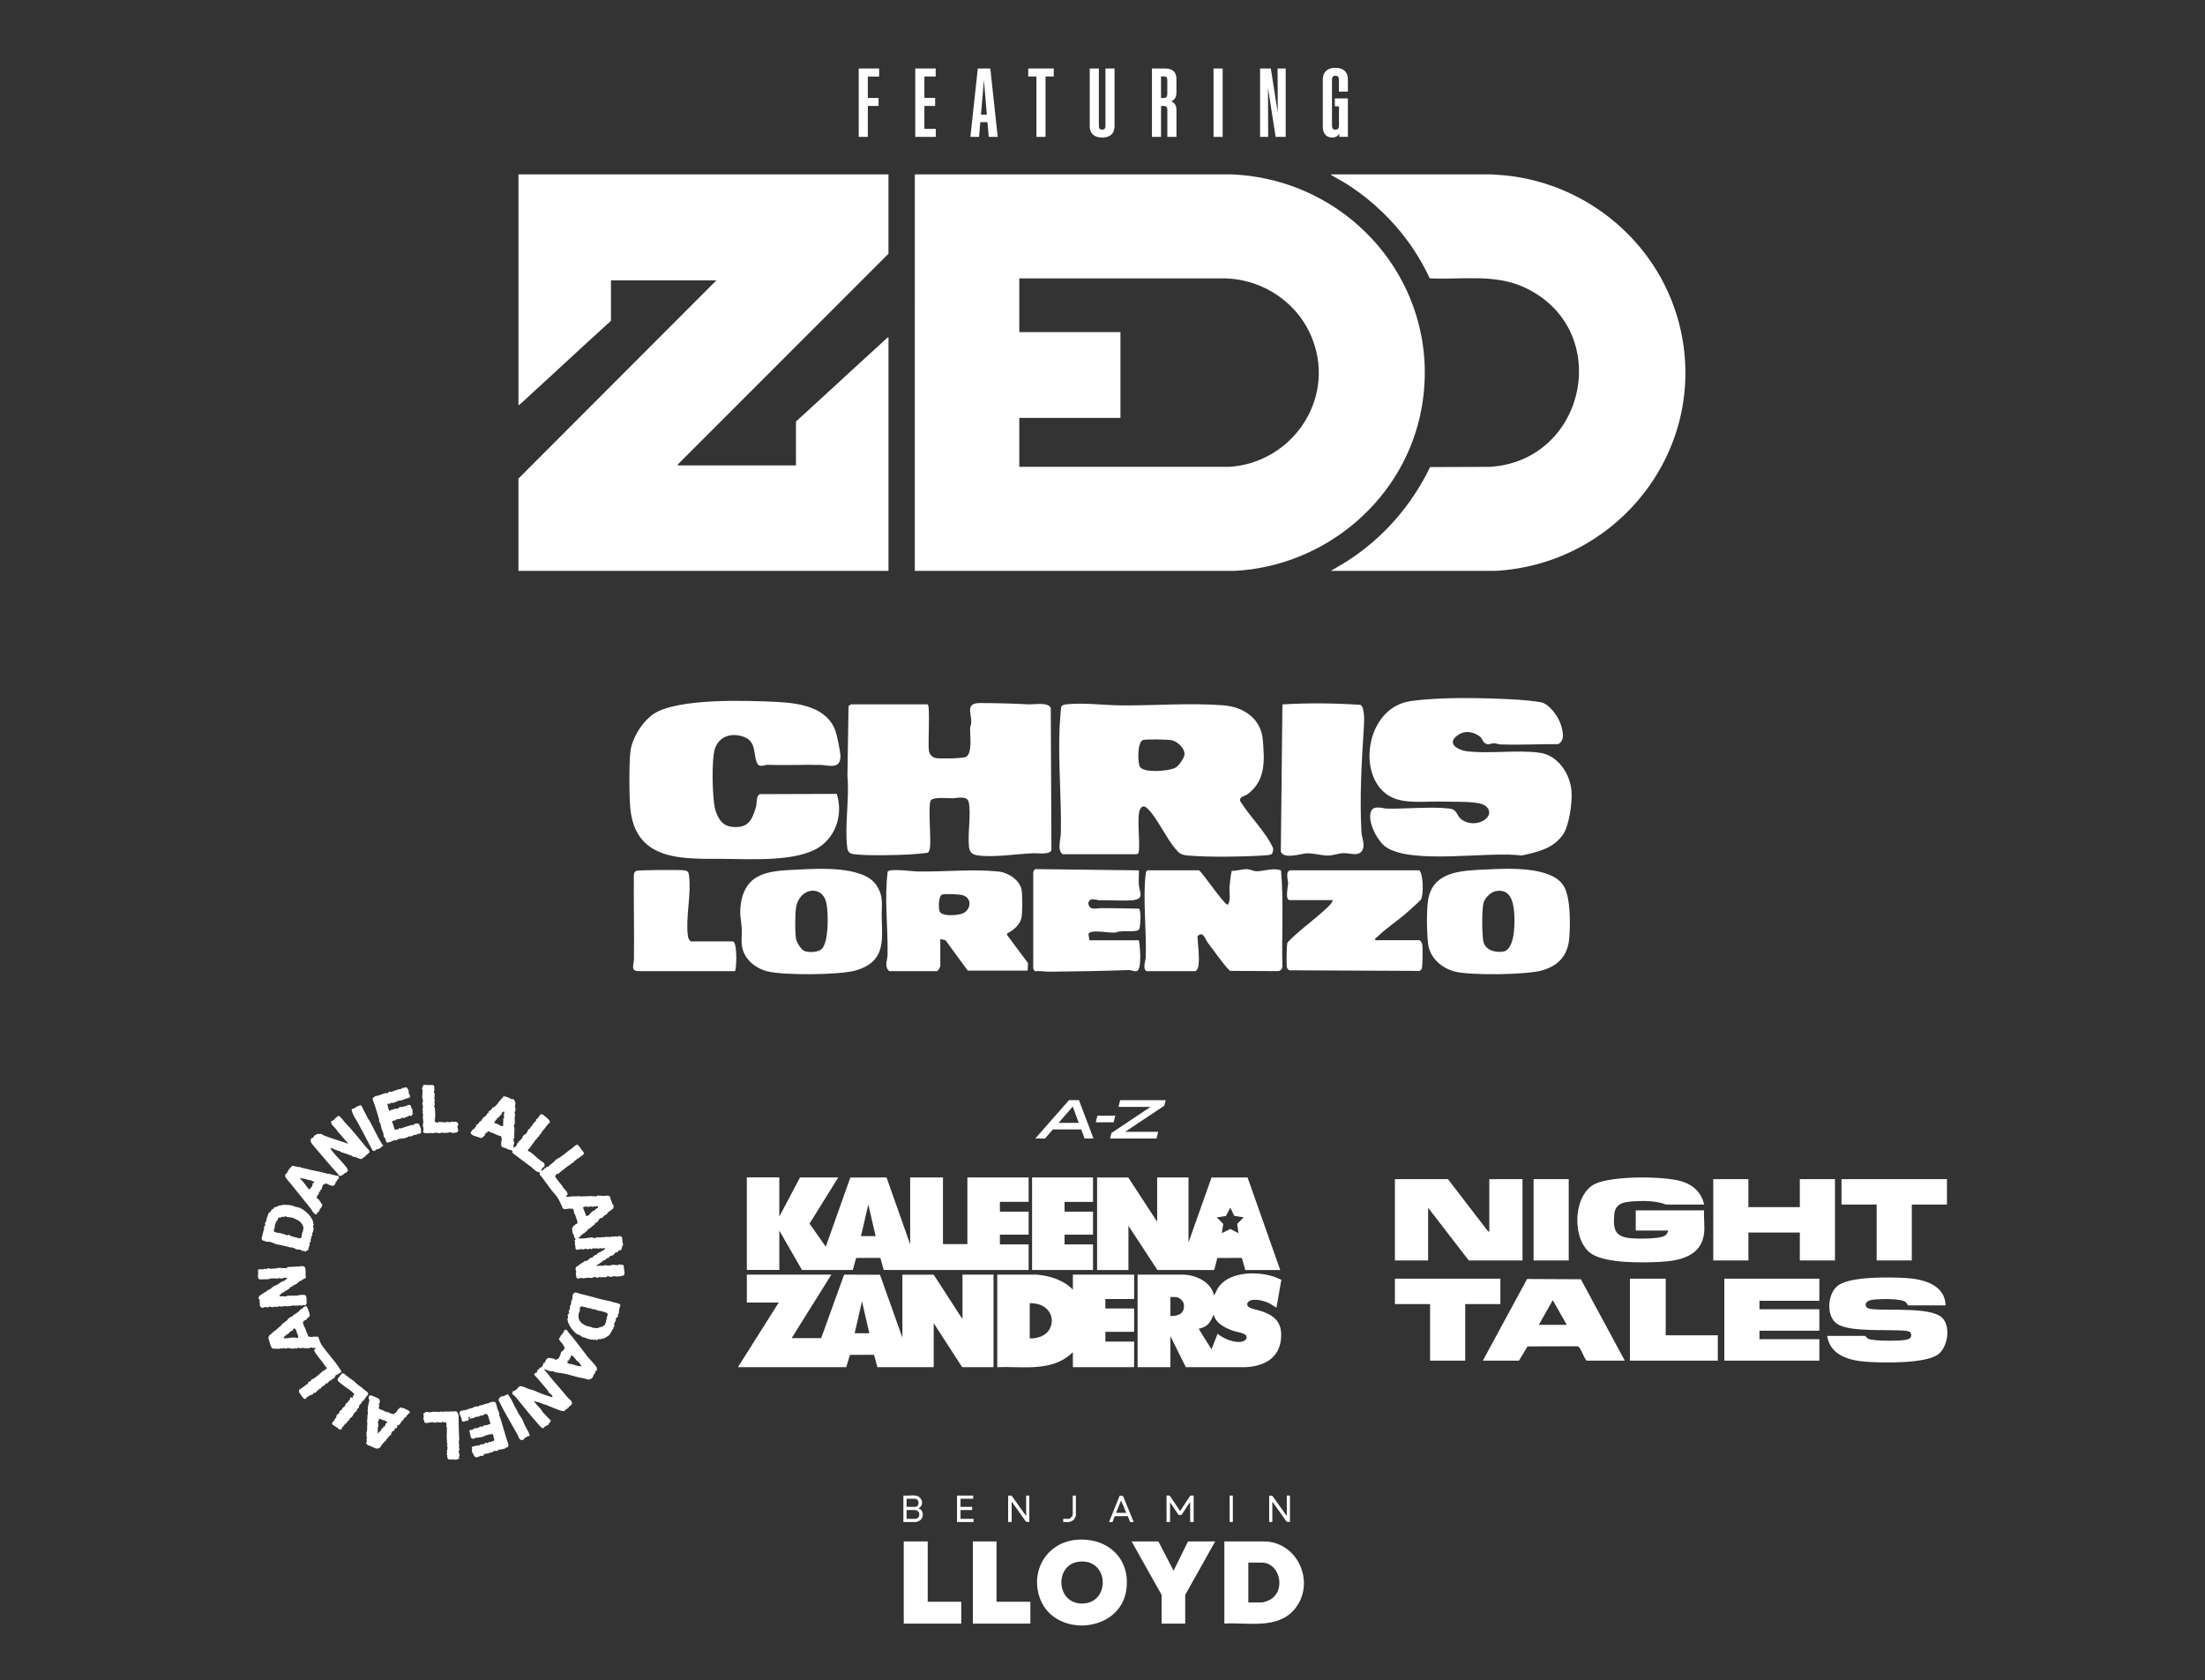 <svg xmlns="http://www.w3.org/2000/svg" viewBox="0 0 813.17 619.78"><rect x="0" y="0" width="813.17" height="619.78" fill="#333333" stroke="none"/><path fill="#a0a8b5" d="M-26-23.86h866.14V642.4H-26z" display="none"/><g fill="#fff"><path d="M232.49 277.07c.63-4.9 4.56-11.2 8.74-13.87 8.95-5.72 34.26-4.86 45.24-4.31 8.31.42 18.62 1.88 21.69 10.88.57 1.69 1.79 7.57 1.79 9.21-.02 4.97-4.49 3.2-7.39 3.14-6.52-.12-13.08.19-19.49-.02-1.04-.03-2.85.98-3.63-.25-1.82-2.87-.13-8.24-5.06-10.05-4.38-1.61-8.93-.46-10.66 4.12-1.41 3.74-1.12 19.29.21 23.22 1.03 3.06 2.6 5.45 6.02 5.82 5.79.63 7.35-2.28 8.82-7.26.44-1.48 0-4.35 1.52-4.8l28.3-.09c2.3 7.24-.09 15.45-6.54 19.68-8.33 5.47-25.18 4.33-35.07 4.29-14.68-.07-32.32 1.19-34.48-18.15-.5-4.49-.56-17.13 0-21.55Zm236.49 37.92c-.48.41-2.32.5-3.05.54-7.53.48-20.58.69-27.97 0-2.44-.23-3.08-.77-4.6-2.59-3.3-3.93-6.67-11.24-9.98-14.54-1.12-1.11-2.06-1.5-2.91.05-1.3 2.36-.06 11.73-.45 15.18-.07.61-.05 1.11-.69 1.42h-27.44c-2.12-1.36-.7-5.67-.66-7.77.25-13.03-1.05-26.47-.46-39.33.05-1.09.46-7.06.65-7.38.43-.72 1.76-.79 2.52-.86 6.11-.55 13.23.41 19.51.46 12.23.1 25.4-.99 37.67-.03 7.59.59 13.97 4.92 14.6 12.89.61 7.64 1.05 14.56-5.31 19.66-1.12.9-3.35 1.09-3.12 2.65 3.67 5.99 9.29 11.16 12.21 17.47.05.59-.08 1.79-.52 2.17Zm-47.42-42.06c-2.22.64-2.01 8.46-1.18 9.87 1.44 2.43 10.44 1.58 12.83.5 1.32-.6 3.15-3.17 3.52-4.53.66-2.42-2.27-5.16-4.46-5.72-1.38-.35-9.47-.47-10.72-.11Zm-79.45-13.18c.99.63.06 14.64.45 17.09.23 1.44 1.25 2.6 2.71 2.79 1.72.22 9.79.17 10.98-.49 2.41-1.35 1.46-7.64 1.51-10.32.02-.9.43-1.7.44-2.52.06-3.1-2.29-7.02 3.18-7 5.87.02 11.83.16 17.76.47 2.37.12 7.41-.93 8.37 1.36l.24 52.41c-.53 1.8-4.91 1.09-6.47 1.15-6.24.21-14.64 1.66-20.7.8-1.99-.28-2.99-1.08-3.22-3.12-.57-4.94.82-11.7-.09-16.4-.53-2.73-4.32-1.55-6.02-1.54-1.79 0-7.21-.6-8.04.85-.97 1.69.15 13.84-.22 17.1-.07.65-.26 1.76-.85 2.11-.28.17-5.58.6-6.55.65-5.62.29-14.44.5-19.93 0-1.71-.15-2.92-.43-3.18-2.32-1.08-7.99.83-18.4.04-26.66l.41-25.65c.13-.29.86-.74 1.06-.74h28.15Zm205.99 42.12c2.06-1.85 1-4.37-1.46-5.25-3.21-1.15-10.85-.85-14.68-.97-5.68-.18-13.23.9-18.43-1.46-13.62-6.2-10.44-33.16 6.66-35.6 11.53-1.64 27.87-1.21 39.68-.52 2.17.13 6.29.55 8.37.94 3.16.59 6.52 5.4 7.38 8.27.71 2.35 1.65 5.86-1.02 7.18-7.01-.04-14.08.35-21.09.11-.9-.03-1.68-.4-2.52-.44-1.22-.07-2.15 1.04-3.59-.22-.9-.79-.64-1.74-2.33-2.74-2.72-1.63-5.61-1.68-8.06.43-3.4 2.93 1.01 5.09 3.85 5.46 8.21 1.07 18.37-.59 26.94.57 6.72.91 11.18 7.66 11.74 14.05.36 4.07-.81 12.89-3.19 16.23-3.68 5.16-9.36 6.33-15.21 7.63-12.01-1.67-40.57 3.49-50.12-3.19-3.09-2.16-7.03-9.69-5.32-13.28 1.02-2.14 4.3-.86 5.91-.83 7.06.13 16.17-.8 22.88-.03 3.06.35 2.51 2.52 4.46 4 2.65 2 6.69 1.89 9.16-.32Zm-105.89 19.14c1.68 1.39 9.41 12.92 10.57 12.67 1.23-1.67.5-4.45.65-6.54.13-1.85.43-4.23.82-5.95 1.66.07 3.86-.61 5.34-.62s2.57.75 3.78.78c2.58.05 6.14-1.45 9.06-.3 1 11.69.21 23.51.49 35.25 0 .99-.51 1.73-1.51 1.87l-17.68-.08c-.98-.28-7.09-8.78-8.27-10.34-1.07-1.41-1.8-4.6-3.85-2.41.15 3.24.78 7.31.4 10.52-.11.95-.31 1.67-1.07 2.32h-18.2l-.57-.7c-.44-1.57.32-3.07.37-4.56.3-9.46-1.1-21.46-.04-30.46.07-.62.05-1.09.66-1.46h19.05Z"/><path d="M472.95 259.81c9.57-.59 19.15-.47 28.72.15 1.75.83 1.41 6.63 1.29 8.47-.83 12.61-1.57 25.74-.88 38.45.13 2.4 1.59 4.78.2 6.93s-4.48.78-6.76.85c-1.9.06-3.98.92-5.91.9-2.17-.02-5.42-.9-7.58-.84s-8.33 2.36-9.68-.57l.59-54.34Zm-126.18 86.55v9.93c0 .33-.73 1.56-1.06 1.9h-17.78c-1.94-1.74-.65-3.95-.61-6.11.18-10.2-1.24-20.45.04-30.59.77-1.26 9.43-.07 11.14-.05 9.52.14 20.2-.96 29.64-.01 3.59.36 8.1 3.15 8.64 7 .28 1.99.29 8.07-.06 10.01-.46 2.51-3.03 4.77-5.23 5.79l-.13.57 7.76 10.44-.16 2.75H356.9l-8.23-11.22-1.9-.43Zm.7-16.41c-1.45.49-1.43 5.19-.92 6.27.9 1.89 6.69 1.41 8.36.73 3.1-1.25 3.8-5.55.21-6.75-1.19-.4-6.56-.62-7.64-.26Zm200.25-9.24c7.78-.38 24.65-1.45 29.05 6.24 2.49 4.34 2.36 14.16 1.93 19.19-.54 6.27-3.92 9.95-9.83 11.73-5.7 1.72-26.25 1.92-32.08.54-4.9-1.16-9.42-4.96-10.11-10.19-.51-3.87-.65-12.58 0-16.4 1.82-10.55 12.41-10.69 21.03-11.12Zm3.78 8c-1.79.37-4.08 2.64-4.44 4.43-.6 2.93-.54 10.79-.07 13.82.53 3.42 4.39 4.51 7.36 4.01 4.52-.76 4.31-11.09 4.04-14.55-.33-4.17-1.6-8.81-6.88-7.72Zm-256.88-8c7.72-.38 23.94-1.33 28.62 5.83 2.84 4.34 1.78 7.37 1.93 12.02.28 9.01 1.08 16.14-9.4 19.32-5.89 1.78-26.78 1.91-32.77.38-4.64-1.19-8.77-4.63-9.42-9.61-.26-1.99.09-4.25-.04-6.29-.24-3.62-.93-5.16-.3-9.19 1.86-11.93 11.37-11.97 21.38-12.45Zm8.41 29.31c2.7-2.68 2.46-13.21 1.74-16.87-1.36-6.93-10.05-5.91-11.21 1.71-.39 2.57-.37 8.62-.04 11.18.18 1.39 1.91 4.35 3.29 4.78 1.64.51 4.95.46 6.22-.8m204.15-3.24h16.29c.32 0 .96 1.03 1.05 1.49.2 1.04.14 8.38-.2 9.07-.17.35-.56.65-.93.76l-47.85-.23c-.59-.28-.83-.5-.95-1.17-.2-1.08-.14-8.3.22-9.08 4.16-4.39 9.36-7.97 13.75-12.04 1.01-.94 2.65-2.27 2.96-3.6h-15.87c-1.86 0-.63-5.04-.6-6.12s-1.27-4.86 1.02-4.86h47.4c1.48 1.89 1.53 8.9.58 10.72-.28.54-4.16 3.93-5.02 4.71-3.32 3.01-8.15 6.1-11.14 9.16-.36.37-.93.35-.71 1.19m-126.13-25.14c.03-.18.46-1.04.71-1.09l38.23.46c.08 1.74-.13 3.53 0 5.28.21 2.76 2.26 5.3-2.31 5.73-3.33.31-8.57-.05-12.27 0-1.37.02-3.31-1.3-4.07 1.05.37 2.95 2.96 1.86 4.88 1.87 4.61.03 9.22.08 13.81.2.89.65.61 6.92 0 7.68-.98 1.24-6.44.16-8.28 1.03-1.95.62-9.71-1.4-10.35.69l.38 2.25h18.2c.45 1.9 1.2 10.74-.71 11.36-1.02.33-1.98-.41-2.89-.37-9.73.37-19.48.49-29.21.61-1.71.02-3.63-.39-5.42-.17-.28-.08-.71-.95-.71-1.07v-35.49Zm-110.04 36.55h-35.34c-3.33 0-1.91-2.3-1.88-4.42.13-10.29-.12-20.59-.04-30.88 0-.66.24-1.37.86-1.67.79-.38 15.87-.45 17.59-.23 1.4.18 1.72.52 1.9 1.9.91 6.89-1.26 15.1-.45 22 .11.95.31 1.67 1.07 2.32h15.66c1.69.85 1.2 10.99.63 10.99Zm16.39 76.09v14.42l7.64-14.42h14.1l-10.59 17.03 5.98 8.51 9.06-25.5 13.36-.04 8.71 24.69v-24.7h12.09v24.59h9.01v-24.59h22.59v9.01H368.9l-.16.16v3.29l.16.16h10.45v8.48h-10.6v3.6h10.6v9.43H325.9l-1.23-4.44h-8.93l-1.25 4.44h-18.74l-8.35-14.53v14.52h-11.98v-34.13h11.98Zm35.52 21.63-2.7-11.66-2.7 11.66h5.41Zm-16.33 14.2-14.63 23.43h10.87l8.48-23.43 13.21.06 8.27 23.17v-23.21h11.51c3.27 4.88 6.36 9.89 9.59 14.79.32.48.63 1.05 1.06 1.43v-16.22h11.45v34.13h-11.56l-10.5-16.22v16.22h-20.78l-1.23-4.56-8.88.02-1.39 4.54h-39.93l15.06-23.85h-11.77v-10.28h31.18Zm14 21.62-2.7-11.77-2.7 11.77h5.41Zm95.49-57.45 10.66 16.32v-16.32h11.56v23.96l8.5-23.94 13.28-.02 12.05 34.14h-12.88l-1.28-4.46-9.04.02-1.09 4.26-.24.18-20.77-.02-10.68-16.3v16.32h-11.56v-34.13h11.51Zm39.1 14.18-1.46-3.05-1.61 3.08-3.32.52c-.15.17.47.52.59.63.59.57 1.17 1.16 1.73 1.77l-.51 3.42 3.13-1.55 3.02 1.55-.51-3.42 2.42-2.41-3.47-.56Zm-35.65 21.65h17.24c4.72.38 9.84 2.74 10.97 7.74l1.4-2.79c3.87-5.92 13.56-6.2 19.7-4.47 1.28.36 2.5.89 3.7 1.44l-1.79 10.27c-.81-.37-1.48-.98-2.26-1.4-1.85-.98-4.38-1.68-6.49-1.46-1.19.12-2.78 1.2-1.7 2.44.71.82 4.02 1.37 5.28 1.83 4.82 1.77 7.21 4.28 6.87 9.68-.47 7.49-6.24 10.53-13.1 10.86h-22.04l-5.69-11.45v11.45h-12.09v-34.13Zm12.09 15.26c2.92.13 5.37-.94 4.97-4.28-.17-1.41-1.84-2.71-3.22-2.71h-1.75v7Zm17.39 6.58c2.26 1.73 5.62 3.26 8.53 2.97 1.06-.11 2.64-.86 2.08-2.18-.46-1.07-3.14-1.38-4.22-1.71-2.98-.92-7.02-2.76-7.77-6.07-.15.01-.17.16-.21.26-1.27 2.75-2.01 4.07-5.14 4.83-.12.03-.19-.08-.16.16l4.67 7.47 2.23-5.72Zm-53.34-16.33v-5.51h22.59v8.85l-.16.16h-10.45v3.5h10.45l.16.16v8.27l-.16.16h-10.45v3.6h10.6v9.28l-.16.16h-22.43v-5.51c-.65.57-1.28 1.17-1.98 1.68-7.49 5.43-17.23 3.46-25.91 3.84v-34.13h14.69c4.85.45 9.73 1.99 13.2 5.51Zm-15.91 18.02c2.85.08 6.02-.9 7.39-3.58 1.99-3.91-.25-8-4.34-9.06-1.02-.27-2.01-.28-3.05-.39v13.04Zm23.33-59.36v9.01h-10.5v3.45l.16.16h10.34v8.48h-10.5v3.6h10.5v9.43h-22.48v-34.13zM187.9 404.96s.05.16.17.21c.47.2.83.14 1.15.22.45.12.78.99.85 1.41.07.47-.13.96-.19 1.3-.02.13.17.25.19.41.02.15.03 1.25.01 1.37s-.29.11-.32.24c-.02.08.33 1.15.21 1.69-.02.08-.2.07-.2.12.03.7.14 1.65.09 2.34-.02.34-.31.56-.33.97s.18.56.2.78c.06.54-.05 1.06-.08 1.57-.02.4.17 1.43-.21 1.44.61.62.19.51.07.77-.42.94.17 1.23.13 1.85-.01.17-.2.29-.22.53-.02.45.16.22-.06.62-.42.77.78.3 1.15-.29.13-.2-.04-.63.43-.96.26-.19.38.16.2-.49.43.12.28-.26.42-.39l.32.07.02-.42c.7-.07.76-1.06 1.12-1.5.25-.3.76-.42 1.11-.82.26-.31.6-1.24.68-1.31.23-.2.24-.25.35-.36.18-.16.61-.1.57-.58h-.32c.1-.23.79-.31.84-.39.06-.09-.02-.31.03-.45s.24-.14.28-.2c.06-.1 0-.27.05-.37.04-.07.49-.3.61-.36l-.1-.41c.25-.17.21.33.32.21.02-.03.3-.58.31-.61.02-.14-.11-.34-.09-.35.03-.03.56-.17.74-.38.2-.23.23-.59.39-.79.2-.26.6-.24.48-.75.31-.05.25.57.48 0 .4-.02 2.7 2 2.91 2.44.14.31.18.66-.07.91-.09.09-.24.06-.28.11-.76.84-1.26 1.77-2.14 2.68-.14.15-.14.43-.57.55l.21.1c-.45.51-.96 1-1.19 1.65l-.41-.1c.2.46-.04.52-.28.79-.22.24-.79.79-.97 1.06-.04.05-.22.59-.25.71l-.32-.21c.02.27.06.38-.2.48l.09.25c-.39.18-.81.61-.74 1.08l-.43-.11.21.43c-.33-.19-.64.34-.64.59 0 .28.8.53 1.02.69 1.2.89 2.42 2.12 3.59 3.03.6.47 1.49.65 1.55 1.63.05.77-.17.56-.47.81-.17.15-.13.54-.56.29-.02.15.14.33.1.47-.06.19-.45.05-.21.71l1.06-.81.12-.36.36.1.17-.42h.21l.11.21v-.31c.55.1.5-.17.72-.34.54-.41.8-.73 1.45-1.17.5-.34 1.04-1.13 1.27-1.27.06-.04.2.09.3.04.21-.11.27-.68.64-.37v-.32l.3.1c.42-.49 1.13-.89 1.69-1.31.81-.62 1.6-1.38 2.38-1.84.71-.42 1.38-1.26 1.96-1.51.12-.05.26-.02.31-.04.14-.08.03-.29.3-.21 0 .05 0 .14.04.17.55.46 1.08 1.34 1.52 1.96.3.42.79.68.69 1.32 0 .04-.51.68-.56.7-.1.04-.21-.09-.28-.07-.03 0-.23.34-.36.44s-.78.49-.81.52c-.16.19.24.4-.56.19.01.62-.56.7-1.07.86l.06.43c-.42.14-.79.38-1.17.65-.34.24-.72.89-1.24.63l.11.32c-.4-.09-.43.3-.57.4-.12.09-.34.06-.44.13s-.02.27-.13.34c-.11.08-.38.04-.45.12-.1.11.16.38-.44.3v.31l-.43-.11.11.32c-.55.1-.73.69-1.29.91-.14.05-.28-.06-.42 0s-.65.91-.62 1.05c.8 1.24 1.8 2.33 2.69 3.5.14.19.19.44.34.63.37.49 1.16 1.14 1.41 1.69.07.17.15.79.11.92-.06.18-.74.24-.51.6.16.24 2.2-.11 2.62-.12.78-.02.89.15 1.68-.06.2-.05.6.08.89.1 1.27.07 2.56-.13 3.84-.12.51 0 1.76.16 2.22.09.04 0 .42-.43.61-.43v.32c.2-.11.37-.12.59-.12.75 0 2.04.28 2.56-.09.5.14.95.04 1.22.59.12.25.07.46.13.6.27.63.59 1.74.85 2.24.06.12.26.12.29.25.12.4-.16.93-.19 1.33l-.32-.11c.11.51-.61.24-.54.85l-.16-.21c-.19.27-.59.61-.91.64l.11.32c-.46-.13-.33.43-.64.59s-.77-.05-.75.59l-.32-.21.11.43h-.41c0 .6-.55.41-.98.48l-.86 1.28c-.38.36-.71.45-1.17.65l.21.06v.21c-.22-.01-.22.2-.39.3-.44.25-.5.44-.95.76-.48.34-.25.18-.6.52-.13.13-.63.16-.7.26-.06.09 0 .32-.12.47-.06.07-.72.52-.86.63-.09.07-.12.24-.23.31-.24.16-.7.08-.74.59l-.42-.21.21.43c-.51 0-.69.53-.96.78-.12.11-.48.17-.54.39.45-.06.9.06 1.33.07 1.36.05 2.8-.39 4.06-.41.2 0 .14.21.22.22h.94c.08-.01.05-.2.13-.21.78-.12 1.81.22 2.55-.22.14.48.58.06.88.03.76-.09 1.5.15 2.3-.05.3-.07.19-.35.56.04.64-.38 1.18-.02 1.83-.11.21-.03.11-.23.31-.23.77-.03 1.56.64 1.12 1.45l.22.13c.07.32-.37.71.11.85l-.12.41.22.12-.11.69-.32-.11c.26.59-.24.99-.23 1.58-.22.06-.47.21-.69.23-.14.01-.35-.12-.36-.1-.03.03 0 .45-.32.69-.21.16-.59.32-.53-.05l-1.39 1.39h-.21l-.06-.21c-.18.38-.58.34-.77.46-.1.06-.39.62-.62.72l-.26-.21c-.17.54-.77.6-1.02 1.07h-.16c.04-.32-.2-.08-.43-.21l.11.53-.43-.11-.1.39c-.36-.07-.79.47-1.19.73-.15.1-.39.1-.5.19-.41.38.31.75.3.3h.21v.2h.16c.1 0 .01-.19.12-.21.41-.06 1.09.15 1.49.12.21-.02.11-.23.31-.24.56 0 2.14.25 2.55.01.8-.46 1.86.16 2.77-.11.09-.03.07-.21.14-.21.17 0 .82.14 1.08.17.11.01.23-.08.33-.04.02 0 .32.35.32.37.07.22.09.95.12 1.27.05.41.06.3.09.42.02.1.14 1.02.14 1.08 0 .25-.31.04-.22.37l.21.11c-.27-.06-.17.25-.28.33-.05.04-1.12.28-1.28.3-.26.04-1.39.14-1.59.13-.23-.02-.4-.23-.51-.21-.35.06-.91.26-1.3.3-.59.07-.95-.36-1.5-.2-.1.03-.08.23-.23.28-.26.09-1.57.07-1.93.05-.24 0-.49.23-.47-.14h-.16c-.17.38-1.59.49-1.44-.11h-.1c0 .42-.66.28-.96.21l-.06.33c-.69-.01-1.54-.14-2.22-.06-1.05.12-.86.27-1.95.06-.68-.13-.9.33-1.17.32-.04 0-.04-.15-.14-.21-.08-.04-.24 0-.34-.06-.29-.18-.14-1.27-.42-1.6.24-.42.32-1.25-.11-1.5v-.27l.21.11-.11-.75.38-.1-.06-.32c.53.19.32.04.51-.1.13-.1.47-.28.53-.36.13-.18-.17-.42.4-.17.1-.27.21-.24.49-.22l-.21-.32c.46-.01 1.15-.36 1.28-.85l.11.21c.19.05.25-.15.39-.18.1-.02.22.08.29.08.19-.02 1.28-1.11 1.37-1.14.06-.03.65 0 .82-.15v-.41l.31.09c.25-.56.64-.55 1.18-.64v-.42c.29.16.59-.27.71-.53l.11.22.27-.32.43.11.11-.54c.39.2 1.01-.3 1.25-.6.06-.07.23-.06.13-.3-.12-.31-.67.04-.92.04-.23 0-.45-.11-.73-.1-.4.02-.98.41-1.08 0l-.31.12-.11-.22c-.47.45-1 .07-1.37.11-.08 0-.07.18-.14.22-.48.29-.75-.12-1.04-.11-.04 0-.09.28-.63.28-.45 0-.82-.29-.87-.28-.23.04-.3.29-.54.33-.52.09-1.28-.34-1.39 0-.52-.27-.45.07-.54.1-.21.05-.77.03-.95-.1-.38-.34-.2-.8-.27-1.23-.04-.26-.17-.53-.19-.77-.04-.44.27-.85-.12-.95v-.16c.46.02-.05-.74.53-.75l-.62-.44c-.05-.28-.05-.58-.13-.86-.11-.35-.51-.77-.58-1.25-.06-.37.02-.85-.05-1.11-.02-.09-.22-.07-.21-.12.01-.13.31-.32.39-.46.12-.19.16-.49.24-.6.05-.06.64-.38.76-.28l-.11-.43c.56.23.78-.15.91-.65l-1.01-3.02c-.54-.14-.22-.09-.26-.42s-.26-1.47-.57-1.55c-.19-.05-1 .21-1.36-.12-.11.38-.26.12-.43.16-.2.04-.3.39-.43-.05-.33.45-1.21.15-1.49-.22-.17-.21-.1-.4-.18-.55-.65-1.32-1.29-3.05-2.34-4.2-1.92-2.09-3.49-4.52-5.18-6.78-.13-.18-.36-.24-.51-.45-.23-.33-.3-.77-.18-1.15-.37-.11-.77-.15-1.12-.32-.7-.35-1.38-1.18-2.01-1.67-2.02-1.55-4.21-3.05-6.21-4.63-.11-.09-.77-.61-.79-.66-.06-.11.08-.31.06-.45-.06-.69-1.57-.51-1.87-.91-.41-.28-1.77-.57-2.05-.81-.56-.5-.1-2.38 0-3.09l-.22-.12c.39-.89-.82-.83-1.3-1.04-1.1-.47-1.54-.78-2.57-1.07-.28-.08-.56-.39-.88-.41-.2 0-.66.88-1.12.6l.11.48h-.43l.21.36c-.04.23-.47.25-.51.3-.07.09.02.36-.13.47-.09.06-.23-.06-.3-.03-.02 0-.02.13-.11.17-.93.34-.53.09-1.06-.07-.46-.14-.64-.15-1.15-.35-.77-.3-2.09-.52-2.07-1.58.36-.07.33-.52.51-.7.21-.21.76-.55.98-.75s.24-.67.63-.71l-.21-.42c.29-.05.84-.46 1.03-.68.31-.36.11-.74.57-.5-.15-.4.47-.5.51-.55.03-.04.3-.72.48-.9.21-.22.68-.22.61-.68l.32.11c-.1-.42.2-.28.31-.38.26-.24.3-.76.33-.79.08-.08.43.26.6-.5.02-.08-.07-.22-.06-.24.02-.03.25-.05.36-.13.21-.17.7-.56.85-.76.3-.42.08-.72.83-.55.05-.47.3-.33.48-.48.2-.17.91-.99 1.1-1.26.25-.37.09-.29.5-.67.15-.14.11-.42.47-.33l-.11-.32.53-.16-.21-.26h.43c-.1-1.25 1.88-.25 2.53.04Zm-7.07 4.55v.11c.07-.04.07-.07 0-.11m5.18.54c-.2-.2-.85.19-.94.34-.1.17.03.52-.23.78-.14.13-.34.11-.41.18-.05.05-.01.2-.06.25-.34.35-.8.82-1.24 1.01l.1.42c-.68-.21-.32.72-.96.64-.03.77.83.75 1.36.94.44.15.89.65 1.31.73.23.04.37-.21.64-.06.07-.61-.19-1.11.11-1.65l-.22-.11c.36-.22.03-.51.12-.83.04-.15.27-.23.31-.46.04-.27-.11-.49-.1-.73.03-.45.16-.99.2-1.45Zm33.32 35.03-.05-.32c-.13.13-.22.29-.43.32s-.98.03-.96-.22c-.69.54-1.62.09-2.12.14-.23.02-.51.35-.82.29l1.28 3.26.79-.28c.47-.36.72-.84 1.17-1.24.43-.38 1.29-.71 1.66-1.16.1-.12.12-.22.11-.37l.11.21c.4 0 .48-.41.42-.74-.44-.07-.77-.16-1.17.1Zm-.27 6.3v.11c.07-.04.07-.07 0-.11m-89.8-35.21c1.87 2.16 3.68 4.4 5.49 6.63.44.55 1.66 1.47 1.49 2.22 0 .03-.33.27-.31.46l-.32-.06c.05.5-.32.42-.5.57-.16.13-.17.47-.57.39l.11.32c-1.14.12-.76 1.16-2.16.63-.27-.1-1.04-.39-1.29-.53-.11-.06-.14-.53-.35.01-.5-.05-.91-.43-1.32-.6-1.19-.47-2.56-.88-3.66-1.25-.34-.12-.75-.5-.8-.51-.18-.05-.44.02-.68-.04-.21-.06-.19-.27-.27-.27-1.02-.06-.89-.41-1.54-.6-.22-.06-.5.08-.75-.04-.06.05.46.78.54.88 1.68 2.15 3.79 4.05 5.44 6.22.08.11.38.57.4.66.04.19-.24.31.14.42.01.42-.39.37-.52.5-.1.1-.09.35-.14.39-.1.07-.35-.04-.5.04-.04.02-.45.49-.61.61-.3.22-.46.28-.72.36-.2.06-.25.21-.53.16-.37-.06-.63-.68-.88-.95-2.88-3.08-5.54-6.43-8.33-9.61-.62-.7-1.38-1.58-1.65-2.46h.32l-.22-.16.22-.79c.26.11.79-.21.9-.43.06-.13.01-.32.08-.41.05-.06 1.29-.7 1.36-.72.42-.11.72.13 1 .06.12-.03 0-.27.17-.22l.06.32c.38-.23.56.18.94.34 1.88.8 3.85 1.36 5.76 2.02.69.24 1.37.46 2.14.68.34.09.67.37 1.04.38.19-.19-.9-1.23-1.07-1.44-.77-.94-1.55-1.83-2.4-2.73-.41-.44-.33-.5-.65-.95s-1.87-1.91-1.95-2.22c-.06-.23.16-.55-.12-.88.37-.12.81-.31 1.12-.53.16-.11.19-.31.3-.4.06-.05.24 0 .27-.04.06-.08-.03-.31.03-.4.02-.03.31-.08.43-.16.19-.12.36-.44.59-.48.63-.11 1.91 1.86 2.32 2.33.63.73 1.51 1.54 2.15 2.28m83.63 60.66c.98.41 1.25.41 2.28.65 2.27.54 4.59 1.24 6.93 1.83 1.27.32 3.32.58 4.46 1.11.38.18.53-.01.71 0 .1.01.09.22.17.27.05.03.47-.02.75.1.36.16.67.49.64.91h-.32c.3.5-.12.81-.17 1.14-.08.49-.06 1.16-.14 1.68l-.33.06c.09.31.09.95-.1 1.21-.07.09-.26.07-.38.18-.35.32-.37 1.05-.28 1.49l-.32-.11c-.13.31.02.69-.32.81l.1 1.22-.33.07c-.11.2.02.45-.06.65-.1.27-.7.24-.36.88l-.32-.11-.11.75-.37-.21c-.02.21.12.37.02.61-.02.05-.67.71-.72.73-.12.06-.31-.08-.32-.06-.02.03.04.21-.02.3s-.25.06-.33.13c-.62.49-.47.37-1.18.54-.04.01-.19.55-.3.02h-.14c-.32.41-.99.16-1.28.22-.17.03-.46.47-.87.4l-.06-.32s-.16.16-.26.17c-.72.07-2.15-.16-2.86-.39-.24-.07.16-.11-.44-.1-.03 0-.43-.35-.39-.42l-.26.21c-.33-.26-.75-.29-1.12-.49-.25-.13-.48-.44-.74-.55-.54-.23-.77-.15-1.31-.61-1.48-1.27-3.11-3.44-3.19-5.46 0-.05.18-.03.2-.12.03-.14.02-1.01-.03-1.08-.04-.06-.29.04-.19-.23.41.08.29-.16.43-.35.05-.07.19-.06.21-.15.14-.58-.28-.57-.21-.83.01-.04.17-.04.21-.14.21-.52.55-1.41.23-1.89l.41-.12c-.12-.35.25-.94.24-1.15 0-.08-.36 0-.22-.27l.42-.18c-.25-.52.18-.85.22-1.17.02-.18-.1-.35-.07-.51.03-.19.19-.58.2-.85.54-.49.79-.79 1.55-.47Zm5.16 5.63c-.84.29-1.55-.2-2.32-.39-.1-.02-.23.04-.35.01-.51-.11-1.32-.6-1.39.27l-.21-.11.11 1.21-.33.23.21.11c-.38.27-.47 1.55-.43 2.03.08.91.74 1.91 1.47 2.4 1.33.9 1.68.89 3.16 1.2.2.04.38.23.58.27.37.07 1.7.25 1.97.12.5-.23.49-.24.98-.34.12-.03.17-.18.34-.19.07 0 0 .34.27.22.02-.59.31-.33.51-.45.03-.02.48-.48.5-.51.04-.06.43-1.23.46-1.35.02-.11-.1-.28-.06-.4.04-.13.51-.2.31-.71l-.21.06c.37-.87 1.03-1.58-.2-2.05-.89-.34-1.92-.58-2.72-.68-.49-.06-.91-.4-1.43-.5-.42-.08-.89-.03-1.31-.13l.11-.32Zm-67.6-77.65-.07.33c-.82-.1-1.27.4-1.94.6-.51.16-1.16.16-1.63.29-.37.11-1.11.59-1.46.68-.32.08-1.06 0-1.28.09-.19.08-.43.76-.72.15l-.37.32-.21-.43c.21.55.38 2.66.92 2.87l.26-.05c.11-.46.38-.24.72-.32.3-.07.47-.28.55-.3.5-.13 1.25-.12 1.73-.29.12-.04.3-.39.32-.4.13-.05.91-.04 1.13-.09.37-.08 1.2-.3 1.52-.4.37-.12.39-.5 1.04-.32.83.23.58.67.78 1.24.04.12.35.21.41.57.07.38-.12 1.03-.09 1.16.04.16.42.11.31.32-.56.18-.32.31-.48.59-.12.21-.72.37-.74 0-.43.05-.61.33-.79.42-.32.15-.58.16-.84.25-.14.05-.32.36-.82.29-.08-.01-.06-.21-.12-.22-.24-.01-.58.37-.77.42-.46.1-.33-.03-.96.2-.33.12-.75 0-.77.03-.03.04.06.24-.06.33-.37.27-1.57-.19-1.43 1.06l.21-.11c.07.36.7 2.63.91 2.67.31-.33.69-.08.9-.16.17-.07.68-.37.54-.59.42.16.42.27.88.1.74-.27 1.84-.6 2.75-.88.22-.07.38.24.32-.28l.16.22c.53-.52 1.71.11 1.55-.75.49.24 1.12-.29 1.59.06.18.13.76 1.56.82 1.83.1.45-.09.9.16 1.35-.28.18-.72.68-1.01.61l-.06-.22-.17.22-.36-.12-.1.38c-.2.14-.83-.02-1.11.05-.09.02-.08.18-.15.21-.26.14-.9.39-1.17.41-.14.01-.24-.17-.3-.17-.07 0-.94.67-1.27.62l-.17-.22c.16.32-.46.49-.72.52-.2.02-.36-.08-.51-.06-.61.06-1.15.17-1.74.31-.06.63-.35.35-.73.34-.14 0-.3.09-.4.08-.13-.02 0-.27-.17-.22l-.1.38c-.66-.13-1.14.77-1.88.36l.06.32c-.4.1-.84-.21-.99-.56-.13-.3-.02-.53-.08-.75-.02-.06-.61-.7-.72-1.01-.12-.35-.07-.88-.17-1.22-.16-.54-.52-1.23-.69-1.77-.2-.66-.24-1.42-.55-2.12-.1-.22-.33-.26-.34-.32-.02-.25.14-.37.02-.86-.39-1.54-.99-3.29-1.46-4.84-.18-.58-1.02-2.45-.89-2.92.1-.35.63-.43.71-.53.06-.08 0-.27.02-.29.04-.05.64.34.64-.21h.16l.21.21c.12-.1.24-.2.4-.24.81-.23 1.43-.47 2.14-.74.62-.23.76-.04 1.19-.07.04 0 .35-.48.48-.54.39-.17 1.03.06 1.33 0 .07-.02.07-.16.11-.18 1.04-.42 2.23-.77 3.42-.99l.07-.33c.7.38 1.04-.46 1.7-.04.24.15.71 1.12.74 1.41.02.23-.11.44-.07.59.02.1.27.33.36.61.22.63.3 1.41-.59 1.07Zm-52.01 44.54c.18-.55.32-1.02.46-1.53.2-.73.71-.69.94-.97.21-.26-.11-.51.37-.48l.05-.43c.73.19.71-.49.87-.62.04-.04.9-.22 1.13-.31.32-.13.84-.68 1.36-.35l.12-.22.41.12.12-.23c1.06.13 2.08 0 3.17.25.18.04.4.42.41-.02h.15c.1.04.1.25.24.31.6.26 1.78.38 2.4.65 2.02.9 5.04 3.67 4.9 6.03 0 .06.29 0 .2.31-.62.24-.18.63-.12 1.08.07.54-.14 1.42-.43 1.88-.08.12-.2.08-.2.09-.04.06.17.18.2.29.08.32-.22.56-.2.88l-.32-.11c-.05.21.19.26.19.46 0 .29-.27.56-.3.78-.06.42.27 1.05-.53 1.11.25.2.18 1.07.09 1.32-.07.21-.49.06-.19.54l-.22.12c.29.77-.35.9-.88 1.12-.1.04-.06.27-.22.2-.43-.28-.96-.2-1.44-.39-.12-.05-.11-.19-.22-.24-.48-.19-1.54-.04-1.84-.28s-.48-.25-.94-.45c-.23-.1-.59-.05-.56-.35h-.1c-.02.53-.71.08-.94.03-1.36-.29-2.74-.72-4.01-.89-1-.13-2.17-.83-2.95-1.01-.58-.13-1.26.08-1.96-.26-.07-.03-.06-.22-.13-.22-.11 0-.26.13-.4.12-.06 0-.07-.15-.12-.18-.08-.05-.21-.04-.24-.07-.06-.06-.34-.59-.34-.65.01-.11.15-.23.17-.36.15-.84.37-1.65.58-2.41.18-.61.36-.74.13-1.48l.5-.47c.17-.38-.1-.43-.1-.63 0-.44.44-.93.5-1.12.09-.25.14-.74.22-.99h-.21v-.21h.21v.21Zm7.18-.57s-.02-.17-.07-.17l-1.51.3-.05-.2h-.16c-.16.06-.17.54-.63.43l-.12-.22c-.11.19-.43.29-.53.43-.12.19-.08.58-.22.74-.31.35-.25-.16-.48.67-.02.07-.35.66-.4.8-.13.4-.11 1.17-.23 1.69-.04.18-.21.15-.22.22 0 .03 0 .63.01.66.15.27.82.46 1.13.53.2.05.42 0 .61.03.3.05.32.38.7 0 .03.37.76.32 1.12.43.41.13.89.45 1.34.48.32.02.52-.25.79-.16.13.04.13.24.26.31.48.26 2.69.82 3.31.94 1.25.24.91-1.02 1.12-1.82.15-.57.59-.82.3-1.57l.21.11c.13-1.06-.42-1.94-1.12-2.67-.52-.54-2.08-1.32-2.81-1.57-.61-.21-1.86-.18-2.35-.38Zm7.45 31.33c0 .11.09.25.11.37l-.22.12.11.47-.3.02c.05.4-.6.61-.72.19l-1.16.33-.11-.21-1.07.21-.12-.22-.12.21c-.43.04-.87-.08-1.27-.11-.28-.02-.43.3-.53-.1-.18.49-.55.24-.96.43l-.11-.22c-.5.44-1.16.08-1.6.11s-.98.25-1.58.19c-.19-.02-.41-.2-.56-.2-.06 0-.06.26-.35.31-.36.05-1.12-.1-1.46-.09-.07 0-.05.19-.13.21-.52.13-1.27-.28-1.85-.21v.32c-.6 0-1.15-.29-1.73-.1-.1.03-.06.21-.24.22-.81.04-1.24-.39-1.31-1.16-.03-.3.28-1.02-.24-1.1v-.1c.31.08.26-.46.19-.68-.07-.24-.38-.23-.41-.36-.12-.47.19-.46.21-.54.03-.14-.04-.36.02-.45.03-.05.25-.05.34-.11.4-.3.84-.88 1.35-.87v-.3c.2.07.66-.03.79-.11.11-.06.04-.23.1-.3.31-.35 1.68-.83 2.03-1.2.12-.13.08-.32.24-.43l.21.21.27-.53.32.11v-.32s.24.1.35.07c.19-.03 1.47-.88 1.72-1.05.27-.19.07-.46.71-.2v-.43c.32.17.39 0 .61-.07.09-.02.24.08.25.07.06-.08-.13-.43.45-.43l.72-.63c-.32-.1-.8.03-.91-.32-.53.46-1.48.48-2.12.32-.11-.03-.03-.25-.12-.21-.45.66-.9.24-1.48.25-.46 0-1.5.03-1.93.07-.08 0-.02.19-.22.22-.43.06-1.36.04-1.84.06s-1.91.18-2.12-.28c-.14-.31.04-.74-.27-1.01l.22-.11c-.21-.37 0-.65 0-.96 0-.4-.23-.77.02-1.2.51-.32 1.52-.03 1.93-.13.08-.02.07-.21.14-.22.2-.03.6.17.95.12.2-.03.14-.21.22-.22.56-.06 1.18 0 1.7.22.33-.39.42-.09.84-.12.56-.04 1.56-.32 2.15-.32.72 0 2.04.33 2.65-.02.17-.1.21-.28.34-.41l.11.22c.25.05.35-.09.38-.32h.1c-.1.3.48.27.68.21.12-.03-.02-.27.23-.22l.12.22c.14 0 .27-.1.42-.1.23 0 .51.27.48-.12h.16l.21.21c.41-.39.82 0 1.26-.11.08-.02.07-.21.13-.21.17 0 .44.19.72.11.09-.02.05-.37.28-.21.03.02-.08.31.22.21l.11-.21c-.03.34.41.18.58.43.47.67.34 2.2.36 3.03 0 .11-.09.24-.09.32s.23.01.23.22c0 .46-.6.97-1.07.82v.3l-.43.02c.06.53-.4.31-.67.42-.35.15-1.06 1-1.55 1.27-.2.11-.89.28-.96.35s-.1.62-.44.38c-.05-.03.06-.24-.12-.19-.09.65-.55.49-.96.8.64.29-.24.31-.49.47-.16.11-.21.35-.29.4-.23.15-.72-.07-.61.46l-.32-.21c.05.49-.29.38-.57.53-.13.07.04.35-.5.11l-.11.54-.32-.11c.03.37-.13.39-.43.48.23.79.49.36 1.01.37.45 0 1.13.21 1.57 0 .33-.15.49-.17.99-.18 1.08 0 2.17.02 3.25-.08.36-.03 1.06-.29 1.34-.25.24.04-.15.13.55.01.5-.08 1.51.25 1.11.93l.21-.11v1.6l-.21.05.21.05Zm0 0V480zm71.05 41.94c.26.5.5 1.29.7 1.92.84 2.8 1.63 5.72 2.56 8.44.18.53.26 1.25-.41 1.46-.15.05-.31-.06-.42 0-.15.08-.15.34-.29.38-.35.11-1.55.38-1.91.42-.31.03-.55-.32-.58.33-.24-.19-.18.07-.29.1-.52.13-.94-.04-1.23 0-.03 0-.4.4-.47.42-.28.09-.76.19-1.03.26-.14.04-.21.22-.39.18l-.11-.21-.16.43-.12-.22-.74.33-.05-.32-.27.32-.26-.21.1.43-.32-.21c.27.3-.36.68-.62.72-.29.05-.53-.14-.8-.09-.09.02-.08.19-.15.22-1.86.81-1.89.06-2.57-1.36-.06-.13-.22-.12-.24-.2-.07-.42.18-1.33-.09-1.84.46-.44 1.26-.25 1.74-.66l.11.22c.34-.25.66-.14 1.05-.21l.13-.33c.76-.02 1.59-.04 2.03-.63l.32.09.05-.2c.18-.05.05.19.17.22.51.1.66-.41.76-.44.24-.06.58.05.9-.04.21-.06.19-.27.27-.27.28-.01.57.2.74-.32.2-.6-.16-.74-.25-1.15-.05-.24.02-.5-.03-.71 0-.03-.33-.19-.27-.5-.53.31-1.1.16-1.68.33-.52.15-.43.32-1.2.31-.07 0-.05.19-.19.25-1.08.45-2.32.58-3.44.61-.06 0-.05.17-.21.23-.55.21-1.04.13-1.32-.42l-.56-2.59c.07-.07 1.21-.24 1.41-.33.12-.05.19-.29.49-.39.43-.13 1.09-.07 1.48-.23.21-.09.21-.27.34-.33.17-.08.54-.04.74-.21l.14.2c.13-.24.51-.08.53-.1.03-.03-.06-.37.39-.52l.31.21c.26-.43.46-.2.8-.26.57-.1.64-.47 1.17-.39.06-.05-.38-1.33-.44-1.52-.06-.2-.09-.36-.14-.52-.34-1.05-.5-2.08-1.84-1.45-.08.04-.24.37-.33.38-.28.06-.77-.09-.89-.04-.1.04-.19.25-.32.31-.43.18-1.16.16-1.62.28-.04.01-.65.39-.7.41-.32.11-.77 0-1.01.12-.07.04-.16.49-.32.07-.1-.27.19-.65-.13-.61-.86.11-.02.9-.16 1.07l-.43-.11.11.43c-.28.14-.66-.03-.88.02-.31.08-.4.41-.99.3-.68-.13-.45-.66-.53-.96-.16-.56-.7-1.57-.79-2.01-.06-.28.27-.66.19-.99l.27.1.11-.2c.33.22.55-.18.85-.01l.05-.31c.18-.05.05.21.16.22.21.02.31-.16.45-.18.26-.04.65 0 .93-.03l.06-.33.26.11.06-.22.21.21c.06-.44.99-.32 1.32-.45.15-.06.13-.25.26-.3.25-.09 1.13-.28 1.39-.29.2-.01.36.08.56.08v-.31c.51-.13 1.15-.2 1.63-.34.12-.04.04-.35.45-.1l.06-.32.25.2c.3-.22.67-.22.95-.32.19-.06.83-.36 1.01-.41.49-.14 1.03-.23 1.53-.06.57.2.69 1.65.88 2.21.21.65.68 1.52.8 2.19.04.2-.14.38-.06.53Zm-73.29-91.71v.31c.58-.1.94.45 1.5.12l.06.33c.66-.15 1.15.14 1.72.28 2.25.53 4.77.94 7.04 1.62l.2-.2c.14.09.33.24.48.28.71.17 1.57.38 2.41.58.16.04.35 0 .52 0l.28.69c-.38.12-.09.27-.13.37-.01.04-.52.48-.57.55-.08.14-.03.33-.08.4-.06.09-.32.06-.39.15-.06.08-.05.45-.15.65-.51 1.01-.83.99-1.86.73-.45-.11-1.25-.6-1.37-.63-.03 0-.59-.02-.62-.01-.16.04-.21.35-.34.42l-.21-.21c-.28.14-.73 1.74-.81 2.13h-.53l.22.48-.38.38c-.16-.17.29-.49-.16-.43-.08.11 0 .8-.02.9-.04.13-.23.12-.27.2-.06.1.01.27-.05.37-.04.07-.25.08-.35.24-.05.08-.2.93-.16.96.03.02.2-.03.29.03.5.36 1.26 1.45 1.54 2.02.04.08.19.09.2.16.03.16-.07.74-.17.88-.11.16-.47.5-.58.73-.04.09 0 .24 0 .35l-.32-.21c.24.6-.28 1.16-.85 1.29-.03.05.27.48-.18.62-.87.26-1.83-1.71-2.27-2.28-2.37-2.99-4.77-5.88-7.15-8.87-.51-.64-1.17-1.33-1.6-1.92-.7-.97-.88-1.28 0-2.14.25-.25.43-.03.22-.58h.3c-.04-.45.16-.48.3-.68.12-.16-.11-.27.31-.27l.05-.44.32.11c-.18-.34.52-.87.77-.84.91.19 1.95.65 2.86.41Zm.01 4.24c-.06-.03.05-.23-.12-.19-.21.44.45.78.74 1.12.74.89 1.43 1.76 2.07 2.68.13.19.57.62.81.46 0-.53.6-.79.8-1.17.24-.45-.09-1.41.7-1.17v-.52s-.76-.15-.89-.22c-.14-.08-.04-.3-.07-.33s-.26.09-.37.09c-.95-.03-1.45-.42-2.27-.59-.27-.06-1.28-.09-1.4-.16m28.82 83.65h.32l-.33 1.01c.24.73 1.01.66 1.49.87.42.18.9.74 1.39.47l.06.33.8-.11v.3l1.91.54c-.01-.56.48-.41.62-.55.05-.05.29-.39.45-.57.23-.26.35-.62.48-.8.11-.17.55.07.38-.63l.11.32.38-.33c.22-.03.34.2.53.22.36.04.41-.02.87.19.26.12 1.92.94 1.94 1.05.03.16-.27.39.12.37v.15c-.3.16-.57.38-.82.63-.05.05 0 .22-.1.29-.24.19-.5-.12-.26.52-.31-.06-.34.1-.48.32l-.16-.16c-.11.52-.62.48-.55 1.01l-.28.03-.13.63-.21-.27c-.44.71-.72 1.66-1.7 1.66l-.06.85c-.15.23-.52.14-.67.24-.09.06-.46.93-.56.99-.16.11-.43 0-.53.06-.06.04-.05.25-.12.34-.09.12-.31 0-.21.28l.21.06c-.42.18-.33.38-.32.8-.69-.19-.53.27-.66.51-.05.09-.34.14-.44.24-.11.12-.27.55-.4.69-.06.06-.23.03-.28.09-.11.1-.06.49-.16.59-.04.04-.2 0-.25.05-.4.38-.98 1.05-1.28 1.46-.15.21-.32-.04-.16.53-.36.09-.5.48-.81.63-1.16.59-2.29-.59-3.42-.8-.22-.4-.3-.11-.55-.19-.44-.14-.55-.64-.85-.85.1-.34.58-1.04.1-1.18.37-.52.09-1.14.22-1.76l-.27.32c-.27-.31.27-.4.27-.49.01-.14-.21-.42-.21-.63s.27-.58.29-.88c.04-.52 0-1.24.03-1.78s.21-1.13-.12-1.6l.21.05v-.27l-.22-.11c.37-.52.17-1.1.23-1.7.07-.69.36-1.4-.01-2.14.43-.1.06-.84.14-1.17s.11-.3.19-.76.34-1.31.39-1.73-.27-.48-.27-.51c0-.2.13-.51.03-.8l.55-.54c.22.07.46.09.68.17.35.13 2.4 1.01 2.57 1.17.19.18.35.91.34 1.17-.02.29-.45.71-.44 1.12Zm1.82 8.12c.24-.31.49-.41.52-.44.08-.09-.1-.41.24-.48l-.12-.36c1-.29.83-.57-.02-.97-.09-.04-.08-.21-.14-.21-.63.01-1.06-.19-1.56-.51-.11-.07-.54-.05-.72-.13l.11.43h-.32c-.05.18.19.06.22.16.09.3-.16.24-.22.34-.29.49.05.85.07 1.28.02.38 0 1.17-.39 1.27.53.19-.06 1.53.16 1.87l.27.1.02-.42c.25-.06.81-.56 1-.87.07-.12.02-.34.08-.4.14-.15.58-.33.83-.66h-.21v-.21h.21v.21Zm15.27-126.23h-.11l.06-.22z"/><path d="m156.75 400.12.58.12c.24-.56.27-.06.3-.04.14.09 1.33-.07 1.62-.04 1.46.13.62.99 1.03 2.04-.58.27-.09.73-.02 1.22.08.61-.1 1.41-.05 2.02.01.18.17.28.17.5s-.19.57-.18.79c0 .17.17.24.17.48 0 .27-.25.67-.26.78 0 .13.2.38.23.58.11.71.16 2.09.17 2.83 0 .52-.14 1.21-.12 1.76l-.21.05c.38.08.13.39.23.57.09.17.88.27 1.1.23.19-.04.3-.21.53-.22.66-.02 2.13.3 2.65.1.09-.04.09-.2.15-.21.19-.03.51.22.84.23.4.02.85-.24 1.06-.23.09 0 0 .35.27.22v-.32h.21c-.06.39.58.08.89.15.54.11.87.56.89 1.1.02.37-.29.3-.3.51-.01.53.36 1.4.22 1.9 0 .03-.37.39-.4.4-.15.04-1.11.22-1.25.22-.46 0-1.29-.21-1.76-.33l-.06.33c-.84-.25-1.8.26-2.56-.22-.47.63-1.62.12-2.24.13-.27 0-.56.17-.86.2-.43.04-.67-.21-1.06.11l-.05-.32c-.21-.03-.28.19-.49.22-.31.05-.92-.04-1.19-.07s-.53.11-.77-.21c-.37-.49-.05-.74-.04-1.07 0-.73-.3-1.19-.25-2 0-.14.16-.28.17-.45.03-.73-.22-1.54-.1-2.29l-.21.05c0-.18.19-.23.21-.43s.03-.99-.22-.96l.23-.64c-.39-.32-.03-1.25-.04-1.68-.02-.49-.24-1.01-.19-1.52.03-.26.2-.44.2-.63.02-.4-.3-1.13-.28-1.53.05-.96.2-1.71.06-2.73-.02-.17-.22-.44-.2-.55 0-.09.22-.08.27-.17.12-.19.04-.61.33-.85.21-.18.38-.07.48-.11l.05.1.05-.1Zm3.42 6.3v-.21h-.1v.21zm7.42 11.1v.11c.07-.04.07-.07 0-.11m-.78 103.14 1.45-.17c.07.3.41.35.55.59s.01.39.04.45c0 .02.16.03.18.09.15.33.1 2.04.11 2.55.04 2.23.1 4.53.22 6.72.02.37-.43 1.17 0 1.12l-.22.37.22.12c-.22.46.18.89-.22 1.27.32.04.27 1.04.21 1.26-.02.08-.22.07-.22.13-.01.25.39 1.51.33 1.9-.39 0-.07.99-.11 1.03-.38-.08-.75.22-1.04.28-.14.03-.83.07-.68-.17l-.37.22-.11-.22c-.5.15-1.52.26-1.92-.1-.43-.38-.18-1.12-.38-1.63-.04-.09-.36-.08-.2-.29.01-.01.16.03.2-.08.06-.15 0-.43.11-.61l-.22-.11c.23-.55.37-1.5.22-2.12-.03-.11-.21-.02-.22-.12v-.16c.57-.04 0-1.01.02-1.21.01-.16.24-.29.19-.5h-.32c.32-.39.1-.69.1-1.02.03-1.07.08-2.16.07-3.22 0-.45-.08-.97-.29-1.37l.22-.11-.22-1.01c-.63.27-1.02-.22-1.63 0-.1.04-.24.51-.44 0-.42.2-.81.12-1.19-.12l-.16.06c-.15.54-1.2.09-1.63.09-.59 0-1.54.27-2.14.27-1.08 0-.74-.5-.99-1.14-.08-.2-.5-.2-.03-.83l-.21-.05c.4-.42.05-.99 0-1.49.44.02.52-.39.91-.53.43-.16 1.06.13 1.58.1.37-.02.82-.17 1.2-.21.35-.03.56.25.95-.1l.16.21.06-.22c.67.49 1.41-.02 2.02 0 .07 0 .01.23.21.23.24 0 .44-.17.66-.19.92-.09 1.95.17 2.88-.13l.07.17Zm2.27 8.68v.11c.07-.04.07-.07 0-.11m18.58-14.57c.81 1.1 1.45 2.39 2 3.69.06.15.36.26.2.73l.21-.1.66 1.29c.42 1.07 1.33 2.1 1.89 3.15.29.55.51 1.26.8 1.87.53 1.09 1.14 2.14 1.67 3.23.2.41.06.13.13.54.02.12.24.2.19.39-.21.04-.47.05-.67.12-.09.03-.08.21-.14.21-.08 0-.35-.16-.37-.11s.05.21-.03.29c-.07.08-.65.25-.72.29-.16.1-.15.35-.28.48-.15.16-.73.51-.74.11-.33.6-.96-.41-1.16-.76-.15-.26-.24-.68-.41-.98-1.66-2.94-3.39-5.87-4.99-8.82-.7-1.29-1.34-2.64-2.03-3.94-.06-.47.8-1.65 1.37-1.31l-.11-.32c.21.03.56.05.54.32h.1c-.06-.27.24-.17.3-.24s0-.25.03-.28c.04-.05.8.07.91-.45.45.05.45.37.62.61ZM135.96 413s.14.05.17.11c1.62 2.97 3.13 6.23 4.92 9.14.05.09.22.05.22.13l-.22.59-.43-.06c-.14.09-.14.38-.24.47-.06.06-1.22.55-1.32.56-.14.02-.35-.12-.37-.11s-.03.31-.13.4c-.19.18-.78.38-1.04.18-.22-.17-.99-1.73-1.19-2.12-1.35-2.53-2.69-5.1-4.04-7.6-.8-1.49-2.24-3.56-2.57-5.12a.52.52 0 0 0-.21-.33l.32.16v-.53c.25.18.74-.06.99-.21.76-.44.67-.58 1.58-.79.27-.06.12-.51.73-.11.43.28.66 1.17.93 1.63.67 1.19 1.25 2.43 1.89 3.61Zm75.79 44.36h.21v.21h-.21zm-6.3-30.33h.1v.21h-.1zm-102.9 40.47c.07.04.07.07 0 .11zm32.57 47.64c.07.04.07.07 0 .11zm4.7 3.95c.07.04.07.07 0 .11z"/><path d="M128.3 507.81c.74.59 1.57 1.08 2.28 1.62.35.26.72.79 1.08 1.05 1.04.76 2.32 1.7 3.35 2.63.17.16.49.31.61.47.16.24.24.89-.05 1.09-.18.13-.4-.16-.18.35h-.42l-.02.53c-.4-.06-.3.26-.49.52s-.47.21-.35.66l-.32-.21v.42c-.5-.06-.4.52-.64.81-.13.16-.43.24-.55.42-.29.46-.2.78-.31 1.17 0 .04-.49.18-.62.45-.11.23-.11.72-.15.77-.02.03-.54.21-.62.3-.41.46-.79 1.37-1.17 1.79-.23.25-.5.29-.65.45-.19.21-.23.66-.41.84-.13.13-.35.12-.41.18-.08.1.09.38-.35.29l.1.27-.2-.05-.11.47-.64.05.06.43c-.57.06-.3.39-.4.51-.03.04-.24.02-.36.12-.17.15-.29.62-.27.86l-.32-.06-.16.38c-.16-.26-.48-.17-.69-.27s-.25-.37-.4-.48c-.41-.29-1.81-.94-2.01-1.39-.07-.17-.02-.33.04-.49.2-.53.65-.69.77-.86.09-.12.1-.43.2-.6.09-.14.5-.42.64-.56l-.21-.05c-.06-.27.07-.16.22-.28l-.12-.47c.31.02.69-.34.64-.64l.32.11c.02-.24.22-.89.36-1.04.06-.06.67-.39.79-.59.07-.11 0-.31.05-.38.04-.05.91-.66.95-.73.12-.17.39-1.05.43-1.09.07-.05.29.01.41-.07.1-.07.13-.35.26-.49.19-.21.67-.65.79-.92.05-.13.07-.63.13-.67.03-.02.44.16.64-.11l-.05.32.26-.12c-.15-.35.34-.45.22-.62-.02-.03-.31.08-.21-.22l.43.11c.05-.49.43-.31-.05-.86-1.05-1.21-2.85-2.13-4.11-3.16-.36-.3-1.24-.98-1.51-1.27-.32-.34-.48-.86 0-1.08l-.11-.37c.67.05.51-1.01 1.18-.96l-.11-.43c1.26-.32 1.2.1 1.98.74.17.14.37.23.54.37Zm87.97-7.88c.62.78 3.63 3.83 3.79 4.49.07.29-.08.63.24.83-.5.39-1.08.57-.75 1.33l-.53.05c.28.37-.04.34-.1.46-.18.38-.24 1.15-.63 1.11l-.03.28c-.41-.14-.56.22-.59.23-.46.02-.19.07-.33.11-.5.12-.98-.18-1.46-.21l-.07-.33-.26.22c-.46-.25-.97-.23-1.47-.34-1.84-.37-3.75-1.03-5.71-1.46-1.3-.29-2.67-.36-4.01-.66-.12-.03-.08-.29-.34-.33-.2-.03-.4.08-.55.07-.27-.01-.93-.14-1.13-.2-.52-.15-1.06-.45-1.58-.62 0 .55.47.77.74 1.12 2.36 3.12 5.25 6.12 7.74 9.24.6.76 1.61 1.18 1.78 2.28l-.33.22.21.21c-.47.34-1.05.68-1.29 1.23l-.31-.1-.1.6-.54-.06c0 .09.01.2-.04.28-.02.03-.49.43-.52.44-.04.01-.72.03-.76.03-.24-.03-1.53-.52-1.9-.65-1.43-.49-3.73-1.62-4.96-1.91-.35-.08-.69.17-.68-.43-.43.29-.96-.26-1.13-.3-.32-.06-.76-.04-1.11-.18-.21-.08-.3-.29-.53-.27-.3.32 1.96 2.5 2.24 2.83.34.4.59.84.86 1.28l2.97 3.12.02.35-.32-.11.21.48-.3-.05-.65 1.12-.27-.16c-.18.51-.89.52-1.16.84-.21.25.14.43-.5.22l.05.21h-.16c-.17-.33-.6-.5-.91-.85-3.06-3.47-6.11-7.16-8.97-10.79-.35-.45-.92-.73-1.28-1.17l.37-1.07s.26.1.38.09c.17 0 1.41-1.02 1.49-1.16.07-.14.07-.28.06-.43l.32.21c-.1-.36.25-.43.56-.4 1.21.09 2.69 1.08 4.01 1.33.81.15 1.79.66 2.61 1.02 1.43.63 3.15 1.09 4.5 1.59.18.07.41.09.6.09.07-.82-.92-1.14-1.35-1.64-.12-.14-.29-.65-.35-.74-1.19-1.46-2.47-2.9-3.68-4.35-.48-.57-1.06-1.05-1.44-1.7.33.03.29-.4.42-.49.15-.1.43.01.59-.15.19-.18.15-.77.37-1.03.08-.21.4-.01.43-.04.02-.02.02-.35.1-.47.07-.1.29-.05.38-.18.1-.14.06-.71.32-.1.36 0 .3-.41.39-.56.06-.1.16-.1.22-.24.11-.27.19-.63.2-.92l.43.11c-.08-.28.3-.44.32-.51.03-.13-.04-.31.03-.43.06-.1.43-.19.35-.67h.38v-.31l.37.11.21-.22.74.22.12-.22c.19.55.56.22.94.32.08.02.28.45.88.43.16 0 .93-.59.98-.67.37-.63.61-1.27.8-2.03.14-.55.55-.4.7-.54.04-.04 0-.18.06-.25.19-.23.36-.46.6-.63-.16-.73-.5-1.29-.96-1.91-.25-.35-1.25-1.25-1.15-1.7.06-.29.71-.69.53-1.13h.31l-.11-.43.3.09c.38-.55.76-1.15.98-1.8l.43.11v-.32c.53.15.65.67.96 1.01 2.46 2.73 4.49 5.73 6.76 8.56Zm-1.85 4.1c.08-.1-.62-1.18-.75-1.33-.33-.41-.81-.67-1.18-1.07-.24-.26-1.53-2.22-1.98-1.55.16.61-.23.8-.69 1.12l.42-.11c-.23.39-.68.52-.64 1.02l-.32-.32v.96c.26-.1.32.18.4.21.28.08.74.07 1.1.16.82.21 1.92.63 2.74.76.24.04.48-.08.61-.07.05 0 .11.43.28.21Zm-10.52 11.32v.11c.07-.04.07-.07 0-.11m-90.72-33 .21-.11c.02.3.22.56.3.83.11.38-.02.22.22.74.29.63.38 1.15.23 1.85l-.37-.1.05.41c-.69.07-.59.57-.79.77-.15.15-.36.06-.52.12-.15.06-.15.24-.2.26-.14.08-.29-.09-.48.33-.33.74.6 2.13.88 2.91.3.84.26.86.68 1.68.14.26.12.85.51.96.17.05 1.46.18 1.53.13l.05-.32c.29.59 1.6-.14 1.94.35.1.14.07.37.15.53.38.74.55 1.63 1.02 2.32 1.88 2.79 4.43 5.4 6.27 8.14.17.26 1.05 1.6 1.04 1.75l-.06.17c-.46.28-.9.58-1.36.86-.2.12-.14.37-.62.09.05.21-.52 1.26-.64 1.34-.11.08-.29.02-.4.08-.13.08-.17.46-.67.29l.11.42-.37.12c-.11-.14-.02-.28-.27-.22l-.26.65h-.38v.52l-.75-.11v.32l-.21-.11-.11.53-.31-.1c-.08.55-.65.55-.91.75-.11.08-.44.63-.51.71-.09.1-.42.06-.55.13-.11.06-.05.22-.1.28-.3.35-.59.12-.61.15-.02.04.03.25-.03.4-.09.2-1.08.86-1.36.56.12.76-.84.73-1.26.93-.08.04-1.22.75-1.27.81-.19.22-.02.55-.62.51-.28-.02-.91-.76-1.12-1.03-.4-.51-.67-1.1-1.05-1.62l.2-.99.32.21c-.08-.11.2-.5.23-.51.08-.02.22.12.29.07.03-.02.05-.22.18-.3.33-.22.68-.4 1.02-.7.29-.25.25-.3.61-.47.11-.05.52-.2.55-.24s-.09-.62.12-.84l.43.21v-.31c.61.16.49-.5.71-.66.13-.09.42-.1.6-.21 1.1-.67 2.6-1.93 3.51-2.82.38-.37 1.21-.32 1.29-1.12l.36.1.05-.21c-.77-.45-1.18-1.39-1.71-2.08-.82-1.08-1.68-2.01-2.41-3.14-.42-.65-1.22-1.37-.15-1.94-.21-.48-.61-.17-.91-.2-.23-.03-.58-.24-.86-.2-.04 0-.45.28-.74.31-.43.04-.84-.16-1.27 0l-.12-.22c-.29.61-.6 0-.65 0-.14 0-.42.19-.65.21-.37.04-.97-.2-1.14-.19-.25.02-.53.41-.96.3-.08-.02-.06-.22-.12-.22-.16 0-.25.19-.43.21-.92.14-1.17-.01-1.95-.18-.39-.08-1.19.23-1.68.2-.21-.01-.08-.27-.43-.23-.36.45-.69.1-1.05.15-.29.04-1.01.51-1.19-.03l-.12.22c-.83-.24-1.53.26-2.07-.59-.18-.29-.13-.47-.22-.72-.03-.09-.2-.08-.2-.15-.06-.93-.48-1.61-.64-2.45-.14-.74.16-.6.29-.82.07-.11-.02-.31.04-.39.03-.04.2 0 .26-.06.29-.25.19-.51.68-.28l-.21-.32.43-.05-.11-.27c.49.12.49-.26.68-.39.43-.31.69-.36 1.1-.83.35-.41.21-.16.51-.37.1-.07.03-.26.08-.31.1-.1.89-.12.84-.77l.21.21.16-.75.21.21c.12-.47.37-.37.54-.53.4-.37.63-.52 1.05-.83.24-.18.37.08.28-.67l.3.09c.09-.21.49-.54.68-.66.24-.14.98-.38 1.02-.42.06-.05.03-.3.24-.46.2-.15.47-.11.64-.22.12-.08.15-.29.35-.4.26-.14.56.04.3-.35l.32.06v-.32l.43.11c-.03-.69.22-.52.49-.74.11-.09.13-.3.17-.32.07-.05.24.15.47 0s.21-.45.3-.52c.1-.09.34 0 .45-.45l.11.22.74-.33.16.64Zm-4.2 7.82c-.12-.11-.45-.13-.61-.24-.07.05-.42.78-.46.82-.13.13-.76.08-.72.46l-.32-.21.11.43c-.72.03-.61 1-1.5.75l.21.32c-.35-.17-1.26.88-1.07 1.07 1.19.14 2.32-.11 3.47-.32l-.06.21c.24.08.42-.21.59-.21.13 0 .29.19.53.22.31.04.61-.09.91-.12-.21-.39-.08-1.05-.41-1.23.26-.36-.15-.24-.22-.44-.03-.1.07-.26.03-.37-.05-.17-.42-1.06-.5-1.14Zm8.89 21.87h-.21v.1h.21zm279.26 55.87c11.41-.89 20.01 7.04 18.2 18.72-2.43 15.65-26.13 17.43-31.67 3.26-4.03-10.32 2.36-21.11 13.47-21.98m.91 8.07c-9.44.97-8.65 16.02 1.52 15.44 10.07-.57 9.37-16.56-1.52-15.44m53.49 22.85v-30.31h14.63c12.76.13 19.24 15.74 11.12 25.17-6.34 7.36-17.2 4.61-25.75 5.14m8.84-7.8h4.88c.75 0 2.37-.6 3.06-.97 6.06-3.28 3.8-13.73-3.06-13.73h-4.88zm-33.17-22.51 5.6 10.8 5.33-10.8h10.02l-11.06 19.71v10.6h-8.71v-10.6l-11.06-19.71zm-85.07 0v22.25h12.36v8.06h-21.2v-30.31zm25.37 0v22.05l.19.2h12.3v8.06h-21.21v-30.31zm62.7-16.91c.43.04.98-.15 1.31.19l3.7 5.53 3.73-5.69 1.27-.03v9.76h-1.3v-7.28c-.6.46-2.96 4.65-3.31 4.69-.29.04-.82.04-1.04-.14l-3.06-4.55v7.28h-1.3zm-92.55 0c2.33.31 3.35 3.3 1.24 4.62v.19c1.92.7 1.87 3.45.22 4.45-.26.15-1.07.5-1.33.5h-4.62v-9.76c1.4.13 3.13-.18 4.49 0m-3.32 4.17h3.32c.94 0 1.43-1.6.85-2.41-.1-.14-.75-.58-.85-.58h-3.32zm0 4.42h3.45c.16 0 .83-.43.96-.6.4-.53.41-1.62-.05-2.12-.11-.12-.93-.53-1.03-.53h-3.32v3.25Zm37.46-8.59 1.28.03 5.36 7.52v-7.55h1.17v9.76l-1.24-.13-5.27-7.42v7.55h-1.3zm96.26 0 1.23.14 5.27 7.41v-7.55h1.17v9.76l-1.23-.13-5.27-7.42v7.55h-1.17zm-49.95 9.76c-.35-.05-1.02.11-1.3-.06-.31-.18-.66-2.02-.99-2.13l-4.74.06-.78 2.12H409l3.92-9.72 1.22.11 3.97 9.63Zm-2.73-3.38-1.95-4.55-1.82 4.55zm-56.46-6.38v1.17h-4.68v3h4.29v1.17h-4.29v3.25h4.81v1.17h-6.11v-9.76zm37.86 0v7.35c0 .33-.54 1.29-.79 1.55-.3.31-1.35.86-1.74.86h-2.15v-1.17h2.02c.59 0 1.5-1.03 1.5-1.63v-6.96h1.17Zm56.71 0h1.17v9.76h-1.17zm-54.75-135.05H388.3l-2.91 3.36h-3.6l12.45-14.17h3.65l5.38 14.17h-3.28l-1.25-3.36zm-.9-2.4-2.22-6.03-5.23 6.03zm13.47-2.66-.6 2.43h-6.59l.61-2.43h6.59zm18.06-3.68-14.42 9.62h12.19l-.62 2.49h-17.13l.51-2.05 14.4-9.62h-11.81l.62-2.49h16.79l-.51 2.05h-.01Zm-91.99-197.27V64.31h116.59c44.45 1.71 78.08 41.43 70.38 85.79-5.82 33.56-35.09 58.67-68.97 60.45zm38.53-38.37h77.52c22.87-1.51 38.86-24.41 30.84-46.42-4.96-13.63-17.92-22.69-32.43-23.08H375.9v19.81h37.3v31.65h-37.3zM327.65 64.31v29.27l-77.51 77.54-.26.53h43.66v-16.18c10.59-9.62 21.05-19.39 31.64-29 .57-.52 1.39-1.34 1.95-1.77.18-.14.22-.34.53-.26v86.12H191.19v-34.04l73.01-73.12h-38.89v14.94c-9.98 8.99-19.75 18.21-29.69 27.23-1.18 1.07-2.69 2.62-3.89 3.54-.18.14-.22.34-.53.26V64.32h136.47Z"/><path d="m490.81 210.55 5.82-3.46c13.31-8.49 23.91-20.6 30.77-34.82l22.02-.08c35.93-2.21 45.86-51.27 12.4-66.35-10.88-4.9-22.97-2.61-34.56-3.18-6.48-14.1-17.32-26.25-30.34-34.63-1.85-1.19-3.87-2.17-5.69-3.32-.16-.1-.39-.17-.41-.39h59.14l4.94.35c31.39 3.08 57.99 26.09 64.88 56.94 9.98 44.71-23.39 86.55-68.4 88.95h-60.55Zm43.18 224.36 14.69 19.13.55.31v-19.44h12.25v29.99h-19.81l-15-19.43v19.43h-12.25v-29.99zm94.47 19.8c-.9 8.47-8.74 10.3-15.96 10.69-6.65.36-19.68.61-25.32-2.79-7.64-4.6-7.4-22.12 1.26-26.05 6.36-2.89 25.38-2.9 32.04-.75 4.08 1.32 7.05 4.21 7.97 8.46H614.4c-3.51-1.36-7.98-1.44-11.76-1.2-3.62.23-6.97.62-7.33 4.91-.5 5.89.44 8.3 6.61 8.76 2.79.21 8.33.16 10.97-.55 1.43-.38 1.9-.94 2.35-2.33h-12v-7.44h25.21c-.2 2.65.28 5.68 0 8.28Zm89.07 26.75h-13.8c-.09 0-.66-.97-.95-1.21-1.72-1.38-9.16-1.19-11.53-.95-1.23.13-3.26.45-3.22 2.04.04 1.26 1.73 1.46 2.74 1.55 6.07.54 20.48-.74 25.06 2.78 3.82 2.93 2.65 11.55-1.44 14.11-4.99 3.13-19.03 2.87-25.08 2.55-6.55-.34-14.31-2.01-15.48-9.61h14.04c.09 0 .55.84 1.26 1.13 2.01.82 12.09.84 14.24.2 1.31-.39 1.74-1.15 1.27-2.48-.22-.49-1.58-.72-2.12-.77-6.07-.56-20.39.65-25.07-2.54-4.19-2.85-3.58-11.61.72-14.36 4.86-3.11 18.45-2.87 24.36-2.55 6.45.35 14.68 2.29 14.99 10.09Zm-72.75-46.55v10.32h18.97v-10.32h12.96v29.99h-12.96v-10.31h-18.97v10.31h-12.96v-29.99zm-45.61 66.94h-14.04c-1.03-.99-1.98-4.29-2.88-5.04-.23-.19-.4-.29-.7-.26l-18.22.05-3.16 5.24h-13.32l16.32-30.11 19.83.1 16.19 30.01Zm-21.37-13.2-5.16-9.11-5.16 9.11zm93.15-17.03v8.16h-22.08v3.12h22.08v7.91h-22.08v3.12h22.08v7.92H635.9v-30.23zm-117.64 0v9.36h-12.96v20.87h-12.96v-20.87h-12.97v-9.36zm164.7-36.71v9.36h-12.97v20.63h-12.96v-20.63h-12.96v-9.36zm-103.72 36.71v20.87h19.21v9.36h-32.41v-30.23zm-48.73-36.71h12.96v29.99h-12.96zM324.21 25.27v2.96h-4.17v7.89H324v2.96h-3.96v11.41h-3.36V25.27h7.54Zm20.89 22.25v2.96h-7.57V25.26h7.54v2.96h-4.17v7.89h3.96v2.96h-3.96v8.45h4.21Zm19.08-2.46h-2.66l-.46 5.42h-3.19l2.73-25.22h4.61l2.73 25.22h-3.31l-.46-5.42Zm-.25-2.78-1.07-12.7-1.09 12.7h2.17Zm15.26-14.06v-2.96h9.42v2.96h-3.03v22.26h-3.36V28.22zm26.05-2.95v21.22c0 .86.35 1.32 1.22 1.32s1.22-.46 1.22-1.32V25.27h3.34v21.32c0 2.75-1.74 4.14-4.56 4.14s-4.58-1.39-4.58-4.14V25.27zm28.62 15.28v9.93h-3.36v-9.93c0-1.04-.44-1.48-1.39-1.48h-.93v11.41h-3.36V25.26h4.79c2.52 0 4.24 1 4.24 3.89v4.97c0 1.74-.7 2.78-1.94 3.28 1.27.46 1.95 1.48 1.95 3.15m-3.38-5.86v-5.27c0-.92-.44-1.23-1.27-1.23h-1.04v7.96h.93c.9 0 1.37-.39 1.37-1.46Zm20.41-9.42v25.22h-3.36V25.27zm23.25 0v25.22h-3.7l-2.83-18.07.07 18.07h-2.98V25.27h3.96l2.55 16.27-.05-16.27zm19.64 8.52v-4.4c0-.92-.39-1.46-1.27-1.46-.95 0-1.3.6-1.3 1.51v16.83c0 .95.35 1.55 1.29 1.55s1.29-.56 1.29-1.5v-7.1h-1.53V36.3h4.82v14.17h-3.17v-1.25c-.49.97-1.41 1.5-2.64 1.5-2.08 0-3.45-1.44-3.45-4V29.34c0-2.82 1.74-4.33 4.65-4.33s4.61 1.46 4.61 4.3v4.47h-3.29Z"/></g></svg>
